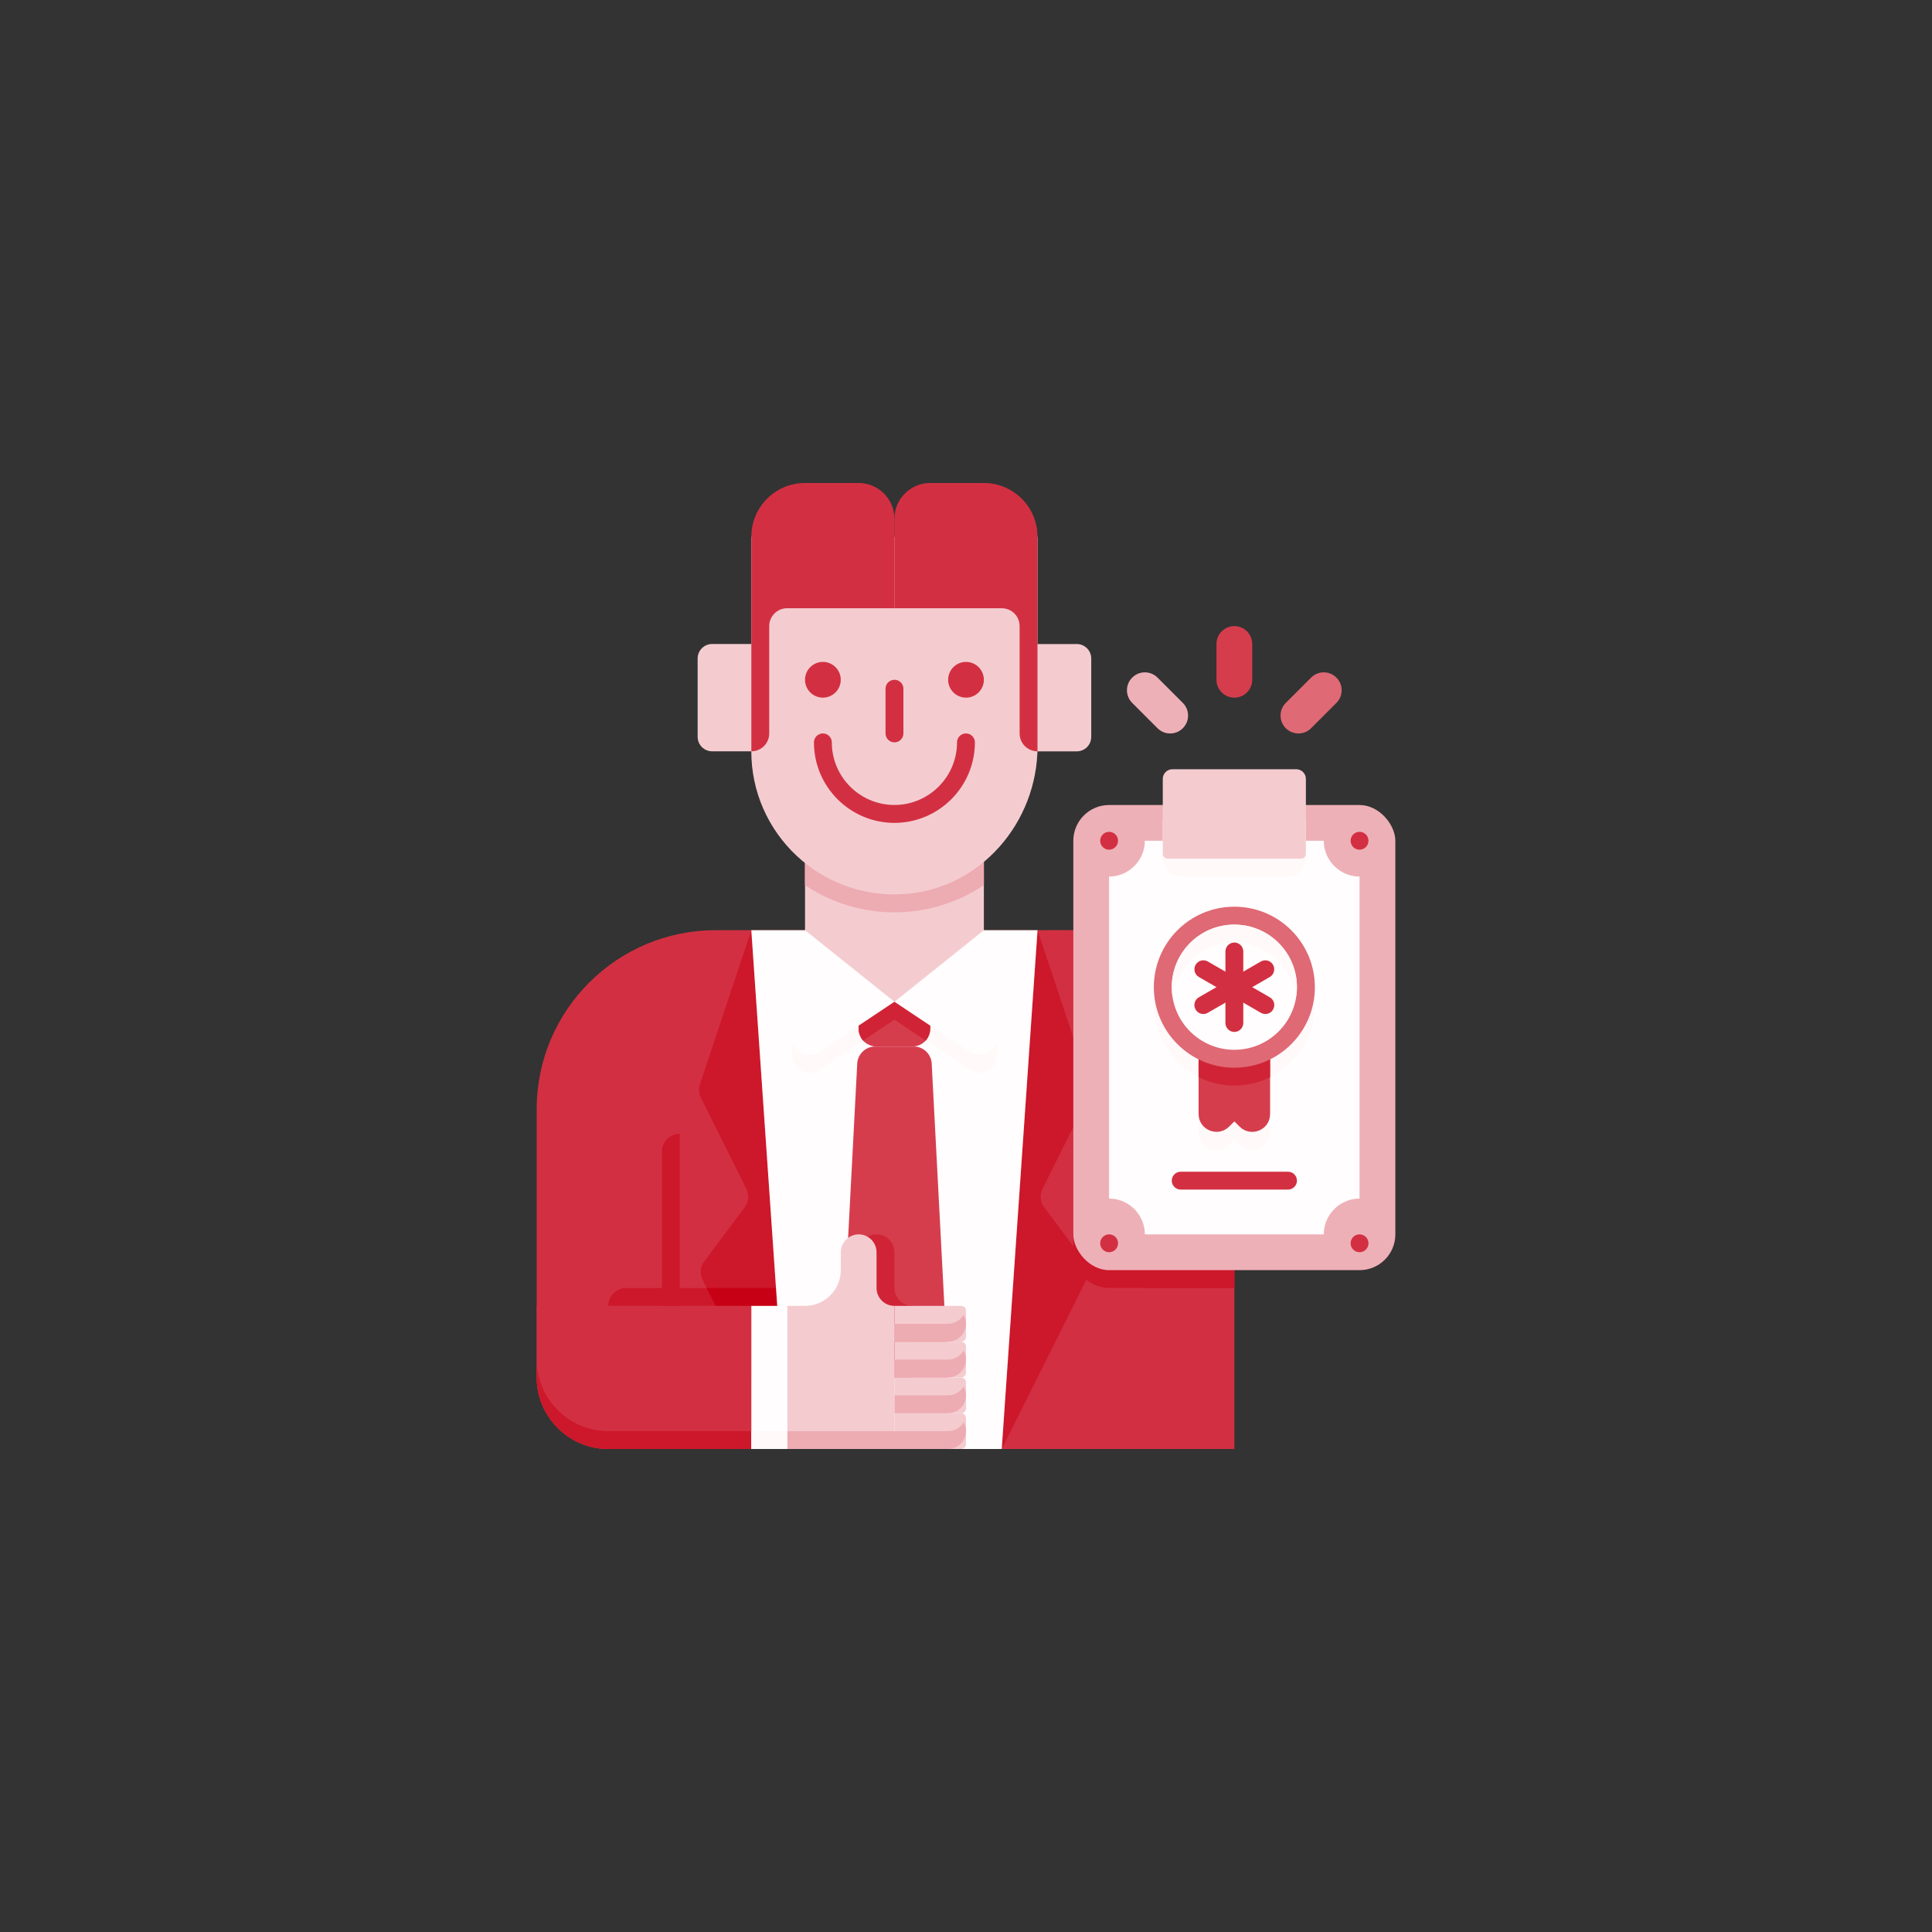 <svg xmlns="http://www.w3.org/2000/svg" id="Calque_1" viewBox="0 0 400 400"><rect x="0" y="0" width="400" height="400" fill="#333333" stroke="none"/><defs><style>.cls-1{fill:#fffdfd;}.cls-2{fill:#d02436;}.cls-3{fill:#c80015;}.cls-4{fill:#d53d4d;}.cls-5{fill:#f4ccd0;}.cls-6{fill:#df6975;}.cls-7{fill:#cd172a;}.cls-8{fill:#d23042;}.cls-9{fill:#fff9f9;}.cls-10{fill:#eeb0b7;}.cls-11{fill:#edabb2;}</style></defs><path class="cls-5" d="M214.11,133.33h11.81v22.22h-11.81c-1.66,0-3-1.34-3-3v-16.22c0-1.66,1.34-3,3-3Z" transform="translate(437.04 288.89) rotate(-180)"></path><path class="cls-5" d="M147.44,133.33h11.81v22.22h-11.81c-1.66,0-3-1.34-3-3v-16.22c0-1.66,1.34-3,3-3Z"></path><path class="cls-8" d="M259.26,229.63v3.7h-3.7v66.67H125.93c-8.15,0-14.81-6.67-14.81-14.81v-55.56c0-20.44,16.59-37.04,37.04-37.04h66.67c8.3,0,16.27-.71,25.93,4.96,11.07,6.41,18.52,18.37,18.52,32.07Z"></path><path class="cls-7" d="M161.56,270.37h-35.63c0-2.04,1.67-3.7,3.7-3.7h31.56l.37,3.7Z"></path><path class="cls-7" d="M162.96,300c-18.52-37.04-16.22-32.42-17.48-35-.63-1.26-.52-2.74,.33-3.85l8.37-11.19c.85-1.11,.96-2.59,.33-3.85l-9.37-18.81c-.44-.89-.52-1.89-.22-2.81l10.63-31.89c1.66,24.09,5.63,81.59,7.41,107.41Z"></path><polygon class="cls-3" points="160.93 270.37 148.15 270.37 146.3 266.67 160.67 266.67 160.93 270.37"></polygon><path class="cls-7" d="M207.41,300c18.52-37.04,16.22-32.42,17.48-35,.63-1.26,.52-2.74-.33-3.85l-8.37-11.19c-.85-1.11-.96-2.59-.33-3.85l9.37-18.81c.44-.89,.52-1.89,.22-2.81l-10.63-31.89c-1.75,25.36-5.67,82.07-7.41,107.41Z"></path><path class="cls-7" d="M259.26,229.63v3.7h-3.7v33.33h-25.93c-4.07,0-7.41-3.33-7.41-7.41v-66.67c4.74,.11,9.52,.7,14.81,3.07,1.19,.52,2.44,1.15,3.7,1.89,11.07,6.41,18.52,18.37,18.52,32.07Z"></path><path class="cls-7" d="M259.26,229.63v3.7h-3.7v33.33h-18.52v-71.04c1.22,.56,2.44,1.19,3.7,1.93,11.07,6.41,18.52,18.37,18.52,32.07Z"></path><rect class="cls-10" x="222.22" y="166.67" width="66.67" height="96.3" rx="7.41" ry="7.41"></rect><path class="cls-1" d="M281.48,181.48v66.67c-4.07,0-7.41,3.33-7.41,7.41h-37.04c0-4.07-3.33-7.41-7.41-7.41v-66.67c4.07,0,7.41-3.33,7.41-7.41h37.04c0,4.07,3.33,7.41,7.41,7.41Z"></path><path class="cls-9" d="M270.37,170.37v7.41c0,2.04-1.67,3.7-3.7,3.7h-22.22c-2.04,0-3.7-1.67-3.7-3.7v-7.41c0-1.33,.37-2.63,1-3.7h27.63c.63,1.07,1,2.37,1,3.7Z"></path><path class="cls-5" d="M242.74,159.26h25.63c1.1,0,2,.9,2,2v15.52c0,.55-.45,1-1,1h-27.63c-.55,0-1-.45-1-1v-15.52c0-1.1,.9-2,2-2Z"></path><path class="cls-7" d="M140.74,234.74v35.63h-3.7v-31.93c0-2.04,1.67-3.7,3.7-3.7Z"></path><path class="cls-1" d="M214.81,192.59l-7.41,107.41h-44.44c-1.78-25.82-5.75-83.32-7.41-107.41h59.26Z"></path><path class="cls-9" d="M166.67,196.3l-2.7,21.6c-.39,3.15,3.09,5.3,5.73,3.54l15.49-10.33,15.49,10.33c2.64,1.76,6.12-.39,5.73-3.54l-2.7-21.6h-37.04Z"></path><path class="cls-4" d="M192.59,205.56v7.41c0,.96-.37,1.81-.93,2.48-.7,.74-1.7,1.22-2.78,1.22h-7.41c-1.07,0-2.07-.48-2.78-1.22-.56-.67-.93-1.52-.93-2.48v-7.41h14.81Z"></path><path class="cls-2" d="M192.59,205.56v7.41c0,.96-.37,1.81-.93,2.48l-6.48-4.33-6.48,4.33c-.56-.67-.93-1.52-.93-2.48v-7.41h14.81Z"></path><path class="cls-4" d="M196.3,285.19h-22.22c1.1-21.23,.41-7.9,3.41-65.15,.19-1.89,1.78-3.37,3.7-3.37h8c1.93,0,3.52,1.48,3.7,3.37l3.41,65.15Z"></path><path class="cls-2" d="M188.89,270.37v14.81h-14.81l.85-16.41c1.74-1.33,2.85-3.44,2.85-5.82v-3.7c0-2.04,1.67-3.7,3.7-3.7s3.7,1.67,3.7,3.7v7.41c0,2.04,1.67,3.7,3.7,3.7Z"></path><path class="cls-1" d="M203.7,192.59l2.7,21.6c.39,3.15-3.09,5.3-5.73,3.54l-15.49-10.33-15.49,10.33c-2.64,1.76-6.12-.39-5.73-3.54l2.7-21.6h37.04Z"></path><polygon class="cls-5" points="203.7 170.37 203.7 192.59 185.19 207.41 166.67 192.59 166.67 170.37 203.7 170.37"></polygon><path class="cls-11" d="M203.7,170.37v12.89c-11.18,7.51-25.85,7.51-37.04,0v-12.89h37.04Z"></path><path class="cls-5" d="M214.81,111.11v43.44c0,15.78-11.93,29.56-27.67,30.56-17.26,1.11-31.59-12.56-31.59-29.56v-44.44h59.26Z"></path><path class="cls-8" d="M185.19,140.74c-1.02,0-1.85,.83-1.85,1.85v9.26c0,1.02,.83,1.85,1.85,1.85s1.85-.83,1.85-1.85v-9.26c0-1.02-.83-1.85-1.85-1.85Z"></path><path class="cls-8" d="M185.19,170.37c-9.19,0-16.67-7.48-16.67-16.67,0-1.02,.83-1.85,1.85-1.85s1.85,.83,1.85,1.85c0,7.15,5.82,12.96,12.96,12.96s12.96-5.82,12.96-12.96c0-1.02,.83-1.85,1.85-1.85s1.85,.83,1.85,1.85c0,9.19-7.48,16.67-16.67,16.67Z"></path><circle class="cls-8" cx="170.37" cy="140.74" r="3.7"></circle><circle class="cls-8" cx="200" cy="140.74" r="3.7"></circle><path class="cls-4" d="M259.26,133.33v7.41c0,2.05-1.66,3.7-3.7,3.7-2.05,0-3.7-1.66-3.7-3.7v-7.41c0-2.05,1.66-3.7,3.7-3.7,2.05,0,3.7,1.66,3.7,3.7Z"></path><path class="cls-6" d="M276.69,145.53l-5.24,5.24c-1.45,1.45-3.79,1.45-5.24,0-1.45-1.45-1.45-3.79,0-5.24l5.24-5.24c1.45-1.45,3.79-1.45,5.24,0,1.45,1.45,1.45,3.79,0,5.24Z"></path><path class="cls-10" d="M244.89,150.77c-1.45,1.45-3.79,1.45-5.24,0l-5.24-5.24c-1.45-1.45-1.45-3.79,0-5.24,1.45-1.45,3.79-1.45,5.24,0l5.24,5.24c1.45,1.45,1.45,3.79,0,5.24Z"></path><path class="cls-5" d="M185.19,277.78h13.81c.55,0,1,.45,1,1v5.41c0,.55-.45,1-1,1h-13.81v-7.41h0Z"></path><path class="cls-5" d="M185.19,285.19h13.81c.55,0,1,.45,1,1v5.41c0,.55-.45,1-1,1h-13.81v-7.41h0Z"></path><path class="cls-5" d="M185.19,292.59h13.81c.55,0,1,.45,1,1v5.41c0,.55-.45,1-1,1h-13.81v-7.41h0Z"></path><path class="cls-5" d="M185.19,270.37h13.81c.55,0,1,.45,1,1v5.41c0,.55-.45,1-1,1h-13.81v-7.41h0Z"></path><path class="cls-11" d="M200,274.07c0,2.04-1.67,3.7-3.7,3.7h-11.11v-3.7h11.11c1.37,0,2.56-.74,3.19-1.85,.33,.56,.52,1.19,.52,1.85Z"></path><path class="cls-11" d="M200,281.48c0,2.04-1.67,3.7-3.7,3.7h-11.11v-3.7h11.11c1.37,0,2.56-.74,3.19-1.85,.33,.56,.52,1.19,.52,1.85Z"></path><path class="cls-11" d="M200,288.89c0,2.04-1.67,3.7-3.7,3.7h-11.11v-3.7h11.11c1.37,0,2.56-.74,3.19-1.85,.33,.56,.52,1.19,.52,1.85Z"></path><path class="cls-5" d="M185.19,270.37v29.63h-22.22v-29.63h3.7c4.07,0,7.41-3.33,7.41-7.41v-3.7c0-2.04,1.67-3.7,3.7-3.7s3.7,1.67,3.7,3.7v7.41c0,2.04,1.67,3.7,3.7,3.7h0Z"></path><path class="cls-11" d="M200,296.3c0,2.04-1.67,3.7-3.7,3.7h-33.33v-3.7h33.33c1.37,0,2.56-.74,3.19-1.85,.33,.56,.52,1.19,.52,1.85Z"></path><path class="cls-8" d="M155.56,270.37v29.63h-29.63c-8.15,0-14.81-6.67-14.81-14.81v-14.81h44.44Z"></path><path class="cls-7" d="M155.56,296.3v3.7h-29.63c-8.15,0-14.81-6.67-14.81-14.81v-3.7c0,8.15,6.67,14.81,14.81,14.81h29.63Z"></path><rect class="cls-1" x="155.56" y="270.37" width="7.41" height="29.63"></rect><rect class="cls-9" x="155.56" y="296.3" width="7.41" height="3.7"></rect><path class="cls-8" d="M177.78,100h-11.11c-6.14,0-11.11,4.97-11.11,11.11v44.44c2.05,0,3.7-1.66,3.7-3.7v-22.22c0-2.05,1.66-3.7,3.7-3.7h22.22v-18.52c0-4.09-3.32-7.41-7.41-7.41Z"></path><path class="cls-8" d="M203.7,100h-11.11c-4.09,0-7.41,3.32-7.41,7.41v18.52h22.22c2.05,0,3.7,1.66,3.7,3.7v22.22c0,2.05,1.66,3.7,3.7,3.7v-44.44c0-6.14-4.97-11.11-11.11-11.11Z"></path><circle class="cls-8" cx="229.63" cy="174.07" r="1.85"></circle><circle class="cls-8" cx="281.48" cy="174.07" r="1.85"></circle><circle class="cls-8" cx="229.63" cy="257.41" r="1.85"></circle><circle class="cls-8" cx="281.48" cy="257.41" r="1.85"></circle><g><path class="cls-9" d="M272.22,208.09c0-9.2-7.46-16.67-16.67-16.67s-16.67,7.46-16.67,16.67c0,6.53,3.79,12.12,9.26,14.86v11.4c0,3.3,4,4.93,6.33,2.59l1.07-1.07,1.07,1.07c2.33,2.33,6.33,.7,6.33-2.59v-11.4c5.47-2.73,9.26-8.33,9.26-14.86Z"></path><path class="cls-4" d="M262.96,213.65v17c0,3.3-4,4.93-6.33,2.59l-1.07-1.07-1.07,1.07c-2.33,2.33-6.33,.7-6.33-2.59v-17h14.81Z"></path><path class="cls-2" d="M262.96,213.65v9.37c-2.22,1.11-4.74,1.74-7.41,1.74s-5.19-.63-7.41-1.74v-9.37h14.81Z"></path><circle class="cls-6" cx="255.56" cy="204.39" r="16.67"></circle><circle class="cls-1" cx="255.56" cy="204.39" r="12.96"></circle><path class="cls-9" d="M268.52,204.39c0,.63-.04,1.26-.15,1.85-.89-6.26-6.3-11.11-12.81-11.11s-11.93,4.85-12.81,11.11c-.11-.59-.15-1.22-.15-1.85,0-7.15,5.81-12.96,12.96-12.96s12.96,5.81,12.96,12.96Z"></path><path class="cls-8" d="M255.56,213.65c-1.02,0-1.85-.83-1.85-1.85v-14.81c0-1.02,.83-1.85,1.85-1.85s1.85,.83,1.85,1.85v14.81c0,1.02-.83,1.85-1.85,1.85Z"></path><path class="cls-8" d="M249.14,209.94c-.64,0-1.26-.33-1.61-.93-.51-.89-.21-2.02,.68-2.53l12.83-7.41c.88-.51,2.01-.21,2.53,.68,.51,.89,.21,2.02-.68,2.53l-12.83,7.41c-.29,.17-.61,.25-.92,.25Z"></path><path class="cls-8" d="M261.97,209.94c-.31,0-.63-.08-.92-.25l-12.83-7.41c-.89-.51-1.19-1.64-.68-2.53,.51-.89,1.65-1.19,2.53-.68l12.83,7.41c.89,.51,1.19,1.64,.68,2.53-.34,.59-.97,.93-1.61,.93Z"></path></g><path class="cls-8" d="M266.67,242.59h-22.22c-1.02,0-1.85,.83-1.85,1.85s.83,1.85,1.85,1.85h22.22c1.02,0,1.85-.83,1.85-1.85s-.83-1.85-1.85-1.85Z"></path></svg>